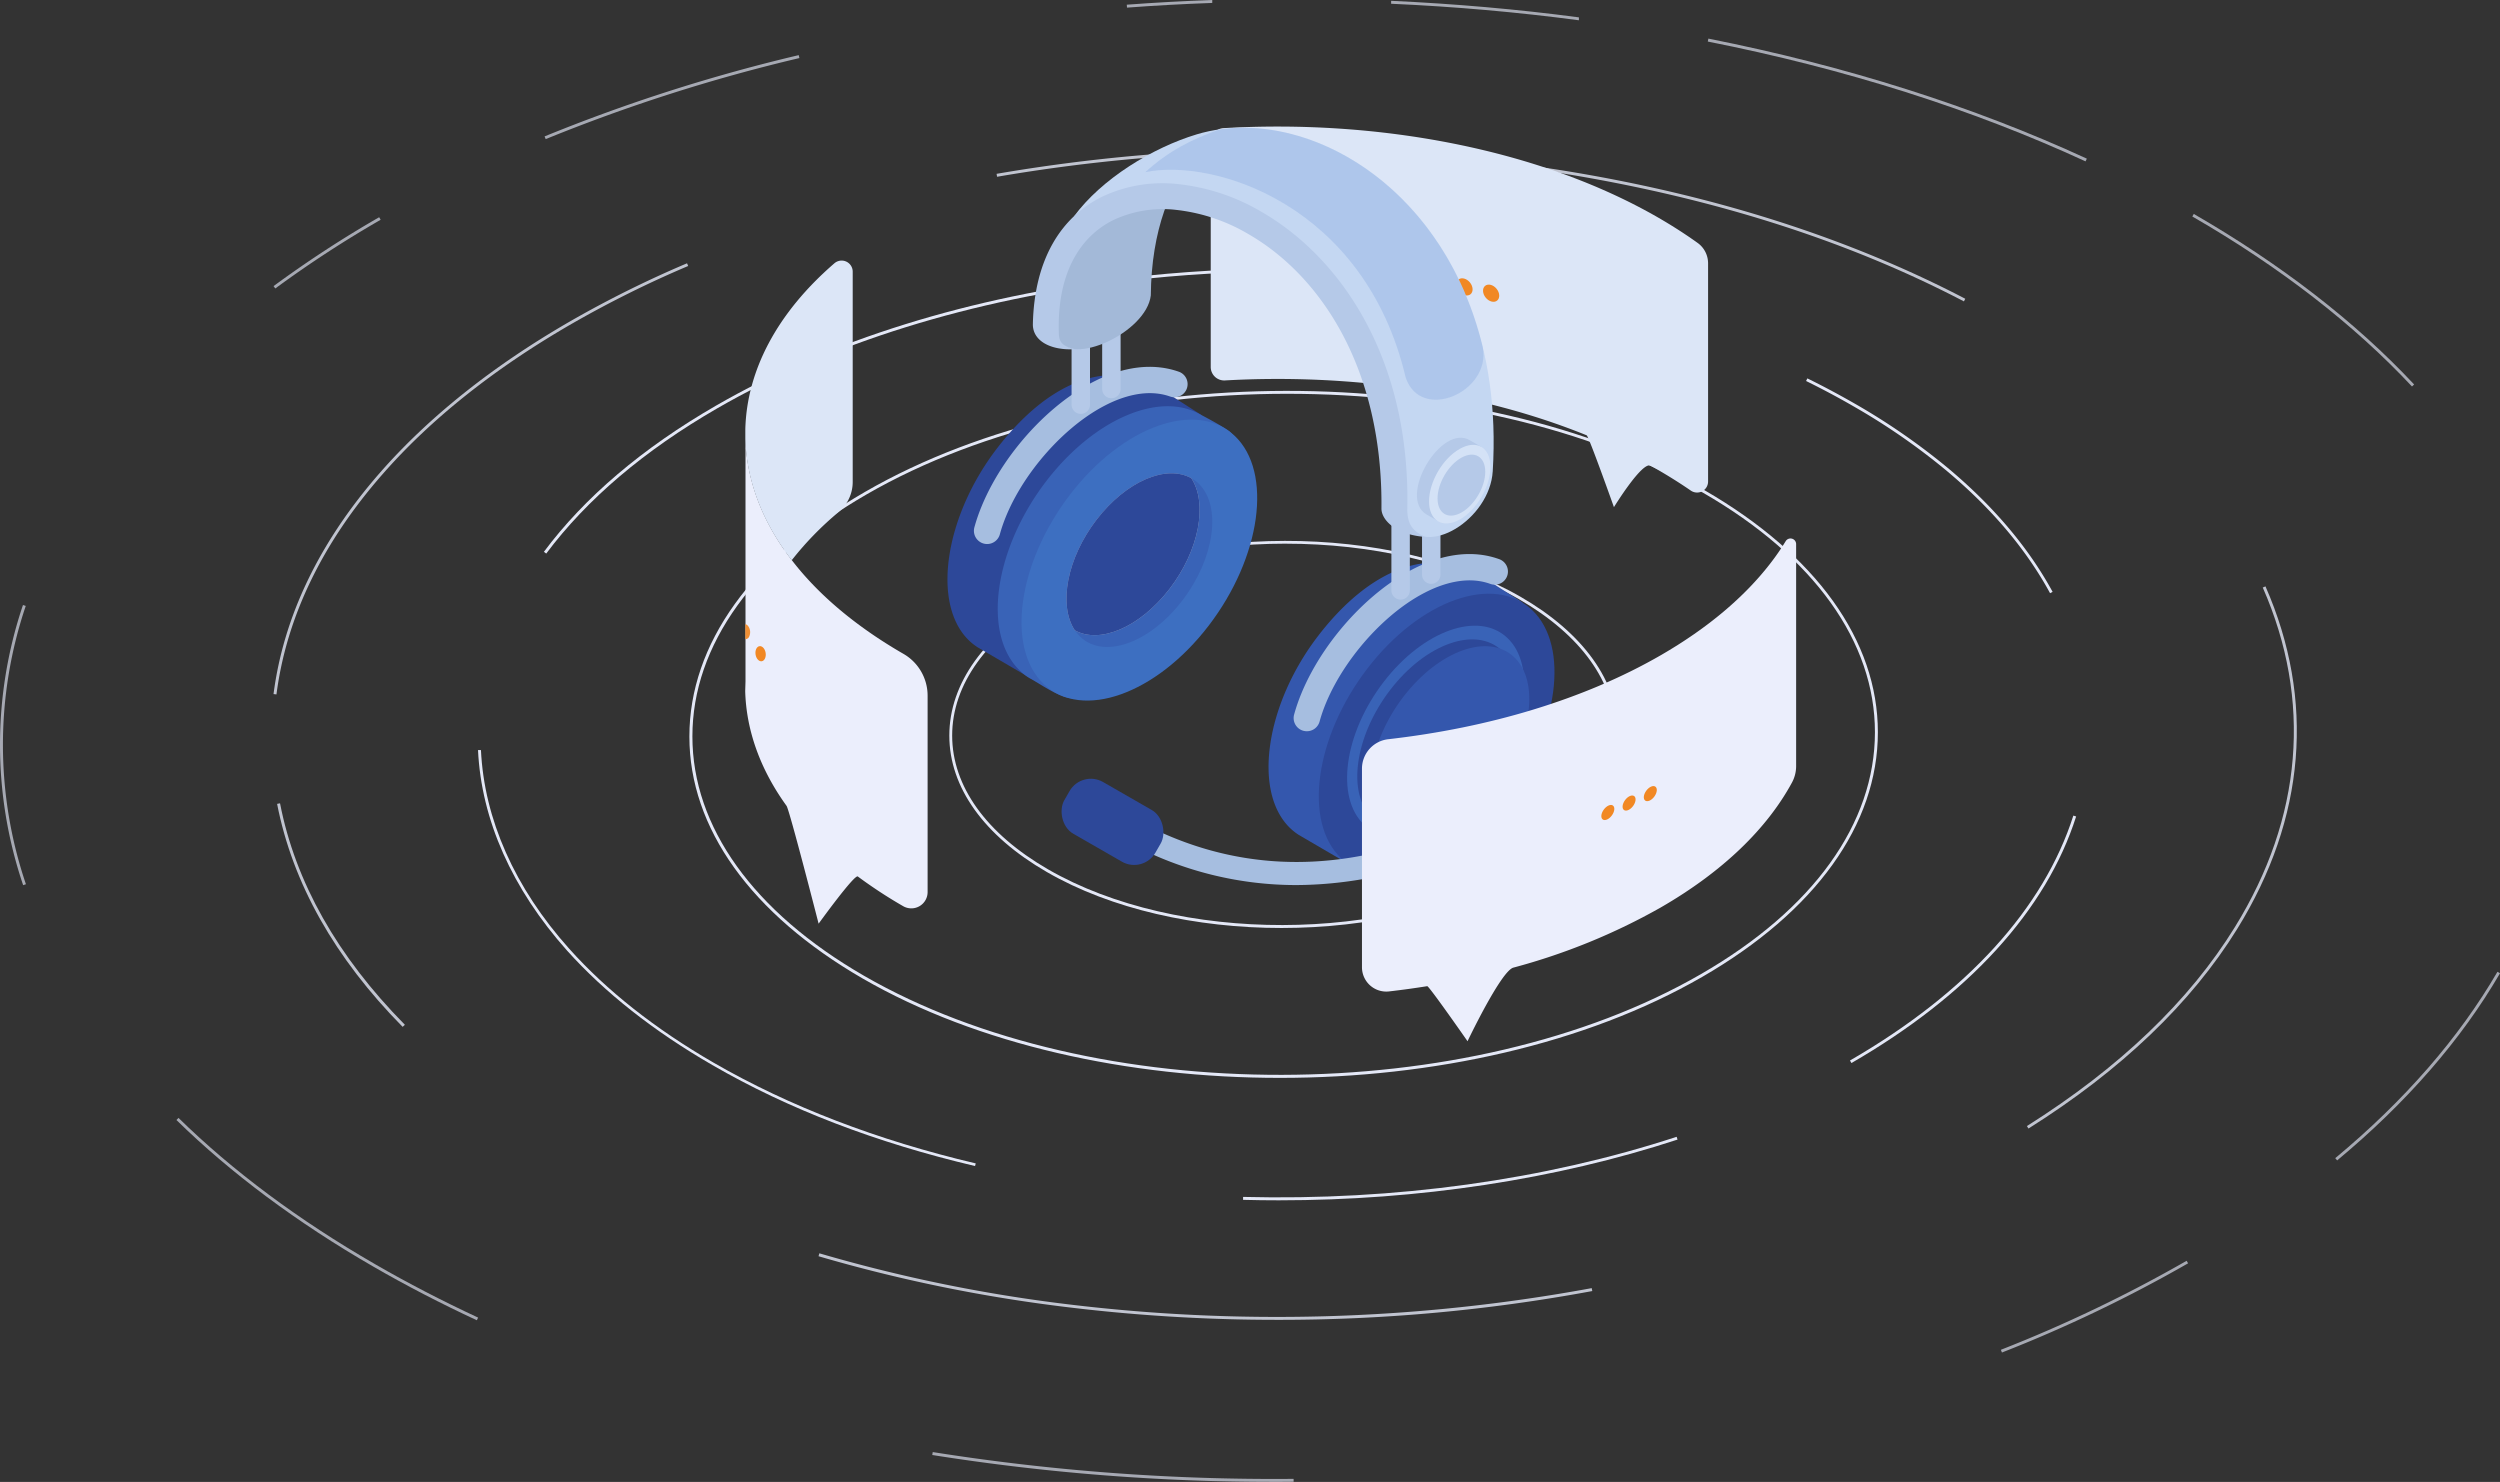 <svg xmlns="http://www.w3.org/2000/svg" xmlns:xlink="http://www.w3.org/1999/xlink" viewBox="0 0 852.11 505.1"><rect x="0" y="0" width="852.11" height="505.1" fill="#333333" stroke="none"/><defs><style>.cls-1{fill:#e4e8f7;}.cls-2{opacity:0.8;}.cls-3{opacity:0.65;}.cls-4{fill:#dce6f7;}.cls-26,.cls-5{fill:#f18824;}.cls-6{fill:#3457ad;}.cls-10,.cls-17,.cls-18,.cls-20,.cls-21,.cls-22,.cls-23,.cls-6,.cls-7,.cls-8,.cls-9{fill-rule:evenodd;}.cls-27,.cls-7{fill:#2d4899;}.cls-8{fill:#3963b7;}.cls-23,.cls-9{fill:#3d6fc1;}.cls-10{fill:url(#Безымянный_градиент_12);}.cls-11{fill:url(#Безымянный_градиент_5);}.cls-12{fill:url(#Безымянный_градиент_5-2);}.cls-13{fill:url(#Безымянный_градиент_40);}.cls-14{fill:url(#Безымянный_градиент_40-2);}.cls-15{fill:url(#Безымянный_градиент_40-3);}.cls-16{fill:url(#Безымянный_градиент_40-4);}.cls-17{fill:url(#Безымянный_градиент_12-2);}.cls-18{fill:url(#Безымянный_градиент_20);}.cls-19{fill:url(#Безымянный_градиент_40-5);}.cls-20{fill:url(#Безымянный_градиент_40-6);}.cls-21{fill:#d4e2f6;}.cls-22{fill:url(#Безымянный_градиент_40-7);}.cls-23{opacity:0.16;}.cls-24{fill:#a6bee0;}.cls-25{fill:#ebeefc;}.cls-26{opacity:0.92;}</style><linearGradient id="Безымянный_градиент_12" x1="364.39" y1="193.12" x2="414.72" y2="183.33" gradientUnits="userSpaceOnUse"><stop offset="0" stop-color="#a3b9d8"/><stop offset="0.99" stop-color="#a3b9d8"/></linearGradient><linearGradient id="Безымянный_градиент_5" x1="331.95" y1="155.23" x2="404.88" y2="155.23" gradientUnits="userSpaceOnUse"><stop offset="0" stop-color="#a6bee0"/><stop offset="0.99" stop-color="#a6bee0"/></linearGradient><linearGradient id="Безымянный_градиент_5-2" x1="440.93" y1="219.04" x2="513.86" y2="219.04" xlink:href="#Безымянный_градиент_5"/><linearGradient id="Безымянный_градиент_40" x1="365.24" y1="125.26" x2="371.52" y2="125.26" gradientUnits="userSpaceOnUse"><stop offset="0" stop-color="#b5c9e8"/><stop offset="0.99" stop-color="#b5c9e8"/></linearGradient><linearGradient id="Безымянный_градиент_40-2" x1="375.67" y1="119.93" x2="381.95" y2="119.93" xlink:href="#Безымянный_градиент_40"/><linearGradient id="Безымянный_градиент_40-3" x1="474.25" y1="188.56" x2="480.53" y2="188.56" xlink:href="#Безымянный_градиент_40"/><linearGradient id="Безымянный_градиент_40-4" x1="484.69" y1="183.23" x2="490.97" y2="183.23" xlink:href="#Безымянный_градиент_40"/><linearGradient id="Безымянный_градиент_12-2" x1="360.2" y1="85.79" x2="407.99" y2="85.79" xlink:href="#Безымянный_градиент_12"/><linearGradient id="Безымянный_градиент_20" x1="365.98" y1="113.28" x2="509.1" y2="113.28" gradientUnits="userSpaceOnUse"><stop offset="0" stop-color="#c4d7f2"/><stop offset="0.99" stop-color="#c4d7f2"/></linearGradient><linearGradient id="Безымянный_градиент_40-5" x1="352.05" y1="122.75" x2="485.76" y2="122.75" xlink:href="#Безымянный_градиент_40"/><linearGradient id="Безымянный_градиент_40-6" x1="482.95" y1="163.31" x2="504.9" y2="163.31" xlink:href="#Безымянный_градиент_40"/><linearGradient id="Безымянный_градиент_40-7" x1="489.98" y1="165.36" x2="506.24" y2="165.36" xlink:href="#Безымянный_градиент_40"/></defs><title>Ресурс 12</title><g id="Слой_2" data-name="Слой 2"><g id="Слой_1-2" data-name="Слой 1"><path class="cls-1" d="M436.25,367.39c-51.61,0-103.11-11.29-142.28-33.91-38-22-59-51.23-59-82.44,0-31.48,21.26-61.09,59.87-83.38,79.16-45.7,207.55-45.94,286.22-.52,38,22,59,51.24,59,82.44,0,31.48-21.27,61.09-59.87,83.39C540.45,355.91,488.29,367.39,436.25,367.39Zm2.55-233.17c-51.86,0-103.83,11.44-143.44,34.3C257.08,190.63,236,219.93,236,251c0,30.83,20.77,59.8,58.48,81.58,78.39,45.25,206.34,45,285.22-.52C618,310,639.06,280.69,639.06,249.58c0-30.83-20.77-59.8-58.48-81.57C541.55,145.47,490.23,134.22,438.8,134.22Z"/><path class="cls-1" d="M436.81,316.3c-29,0-58-6.36-80-19.08-21.44-12.37-33.24-28.89-33.24-46.5,0-17.76,12-34.46,33.74-47,44.52-25.7,116.75-25.83,161-.29,21.44,12.38,33.24,28.89,33.24,46.5,0,17.77-12,34.47-33.74,47C495.42,309.84,466.08,316.29,436.81,316.3Zm1.43-131c-29.09,0-58.24,6.42-80.46,19.25-21.44,12.38-33.24,28.77-33.24,46.16,0,17.24,11.62,33.45,32.74,45.63,44,25.39,115.74,25.26,160-.29,21.44-12.37,33.24-28.77,33.24-46.16,0-17.24-11.62-33.44-32.74-45.63C495.88,191.63,467.09,185.31,438.24,185.31Z"/><path class="cls-1" d="M186.18,188.68l-.8-.59c13.87-18.6,33.6-35.35,58.62-49.8,38.52-22.24,86.91-37.3,139.93-43.55,9.25-1.1,18.7-1.92,28.09-2.46,12.68-.72,25.57-.94,38.3-.65l0,1c-12.71-.29-25.57-.07-38.23.65-9.36.54-18.79,1.36-28,2.45C331.16,102,282.9,117,244.5,139.16,219.59,153.54,200,170.2,186.18,188.68Z"/><path class="cls-1" d="M332.34,397.44C298.76,389.53,268.63,378,242.78,363c-20-11.54-36.64-24.68-49.5-39-18.74-21-29.23-44.58-30.35-68.34l1,0c1.11,23.53,11.51,47,30.09,67.72,12.8,14.3,29.37,27.37,49.26,38.86,25.77,14.87,55.81,26.41,89.29,34.3Z"/><path class="cls-1" d="M435.87,409.12q-6.08,0-12.17-.16l0-1c51.74,1.32,102.85-5.77,147.77-20.49l.31.95C530.32,402,483.55,409.12,435.87,409.12Z"/><path class="cls-1" d="M631.05,362.33l-.5-.86c39.72-22.94,66.05-51.8,76.14-83.48l.95.3C697.48,310.21,671,339.27,631.05,362.33Z"/><path class="cls-1" d="M698.75,202.18c-8.14-15-20.12-29.13-35.59-42a223.21,223.21,0,0,0-31.4-21.69c-5.18-3-10.62-5.9-16.17-8.63l.44-.89c5.57,2.74,11,5.65,16.23,8.65a224.67,224.67,0,0,1,31.54,21.8c15.57,13,27.62,27.22,35.82,42.32Z"/><g class="cls-2"><path class="cls-1" d="M94.23,236.69l-1-.12c3.42-26.44,15.61-51.8,36.23-75.39,16.63-19,38.43-36.39,64.79-51.61a370,370,0,0,1,39.92-19.83l.39.92a368,368,0,0,0-39.81,19.78c-26.26,15.16-48,32.45-64.54,51.4C109.73,185.27,97.62,210.46,94.23,236.69Z"/><path class="cls-1" d="M137.24,350c-23.13-23.43-37.53-49-42.79-76l1-.2C100.65,300.62,115,326,138,349.29Z"/><path class="cls-1" d="M435.37,449.86a592,592,0,0,1-74.49-4.68,524.78,524.78,0,0,1-81.89-17l.28-1A524,524,0,0,0,361,444.19a591.22,591.22,0,0,0,181.53-5.14l.19,1A583.86,583.86,0,0,1,435.37,449.86Z"/><path class="cls-1" d="M691.39,384.66l-.53-.85c31.46-19.81,55.3-42.6,70.84-67.74,23.11-37.37,26.41-77.42,9.55-115.81l.92-.4c17,38.7,13.67,79.07-9.62,116.74C746.93,341.87,723,364.77,691.39,384.66Z"/><path class="cls-1" d="M669.39,102.73c-39.09-20.44-84.58-35-135.21-43.36a589.53,589.53,0,0,0-194.33.88l-.17-1a590.17,590.17,0,0,1,194.66-.87c50.74,8.34,96.33,23,135.51,43.45Z"/></g><g class="cls-3"><path class="cls-1" d="M434.76,505.1a741.82,741.82,0,0,1-117-9.17l.16-1a742.47,742.47,0,0,0,123,9.13v1C438.87,505.1,436.82,505.1,434.76,505.1Z"/><path class="cls-1" d="M682.35,461l-.37-.93a478,478,0,0,0,63.32-30.34l.5.86A478.71,478.71,0,0,1,682.35,461Z"/><path class="cls-1" d="M796.6,395.52l-.64-.77c23.55-19.58,42.15-40.95,55.28-63.52l.87.5C838.92,354.41,820.24,375.87,796.6,395.52Z"/><path class="cls-1" d="M822.11,131.73C802.25,110.5,777.06,91,747.24,73.79l.5-.87c29.91,17.27,55.17,36.83,75.1,58.12Z"/><path class="cls-1" d="M710.84,55c-38.66-17.83-82-31.57-128.75-40.84l.2-1c46.84,9.3,90.23,23.06,129,40.92Z"/><path class="cls-1" d="M538.16,6.91c-20.95-2.78-42.47-4.67-64-5.63l0-1c21.53,1,43.08,2.86,64,5.64Z"/><path class="cls-1" d="M384.13,2.6l-.07-1C393.7.88,403.5.34,413.19,0l0,1C403.54,1.34,393.76,1.88,384.13,2.6Z"/><path class="cls-1" d="M186,47.42l-.38-.93a586,586,0,0,1,86.62-27.7l.23,1A585.54,585.54,0,0,0,186,47.42Z"/><path class="cls-1" d="M93.83,98.32l-.59-.8a385.6,385.6,0,0,1,36-23.48l.5.87A382.92,382.92,0,0,0,93.83,98.32Z"/><path class="cls-1" d="M7.89,301.7a148.94,148.94,0,0,1-.06-95.49l.95.32a147.94,147.94,0,0,0,.06,94.85Z"/><path class="cls-1" d="M162.52,450c-12.21-5.67-24.06-11.81-35.21-18.25-26-15-48.64-31.86-67.17-50l.7-.72c18.47,18.1,41,34.87,67,49.86,11.13,6.43,22.95,12.55,35.13,18.21Z"/></g><path class="cls-4" d="M582.19,89.79v74.34a3.75,3.75,0,0,1-5.88,3.09q-5.2-3.58-11-6.95-1.35-.78-2.7-1.53c-2.87-1.59-12.51,14.12-12.51,14.12s-8.59-24.2-9.3-24.49c-36.68-14.88-80.62-21.12-123.28-18.7a4.59,4.59,0,0,1-4.85-4.57V48.26A4.58,4.58,0,0,1,417,43.68c52.83-3.09,107.69,7.11,148.32,30.56q7.15,4.14,13.35,8.59A8.55,8.55,0,0,1,582.19,89.79Z"/><ellipse class="cls-5" cx="490.09" cy="95.67" rx="2.39" ry="3.24" transform="translate(49.77 331.18) rotate(-39.19)"/><ellipse class="cls-5" cx="499.18" cy="97.82" rx="2.39" ry="3.24" transform="translate(50.46 337.4) rotate(-39.19)"/><ellipse class="cls-5" cx="508.26" cy="99.96" rx="2.39" ry="3.24" transform="translate(51.15 343.63) rotate(-39.19)"/><path class="cls-6" d="M512.93,221.69c-1,12.49-6.62,26.95-16.44,39.73-7.4,9.64-16,16.81-24.52,21.05l-9.29,13.79-20-11.68h0a19.26,19.26,0,0,1-2.84-2.22c-13-12.35-8.49-42.32,9.47-65.67s39-31,56.13-20l13.49,8.65Z"/><path class="cls-7" d="M522.2,207.92c13,12.35,9,41.32-8.92,64.69s-43.1,32.3-56.13,19.95-9-41.33,8.92-64.7S509.17,195.56,522.2,207.92Z"/><path class="cls-7" d="M403.48,157.8c-1,12.49-6.62,26.95-16.43,39.73-7.41,9.63-16,16.8-24.52,21l-9.29,13.79-20-11.68h0a19.12,19.12,0,0,1-2.84-2.22c-13-12.35-8.48-42.31,9.48-65.67s38.94-31,56.13-19.94l13.48,8.65Z"/><path class="cls-8" d="M419.21,147.18c13,12.35,2.58,38.16-15.38,61.53-13.2,17.19-28.41,32.86-41.12,28.77-3.82-1.24-9.47-5.12-11.38-6.1a16,16,0,0,1-3.62-2.72c-13-12.35-9-41.32,8.92-64.69,16-20.81,37.68-30.18,51.44-23.25C409.76,141.57,417.78,145.83,419.21,147.18Z"/><path class="cls-9" d="M420.87,148.59c13,12.35,9,41.32-8.92,64.69s-43.09,32.31-56.12,19.95-9-41.32,8.92-64.69S407.84,136.24,420.87,148.59Z"/><path class="cls-8" d="M408.46,164.74c8.06,7.64,5.59,25.55-5.51,40s-26.65,20-34.71,12.33-5.59-25.55,5.51-40S400.4,157.1,408.46,164.74Z"/><path class="cls-10" d="M406.06,163c5.64,8.54,2.69,24.57-7.43,37.72s-23.82,18.89-32.3,14.11c-5.64-8.52-2.69-24.56,7.43-37.71S397.58,158.19,406.06,163Z"/><path class="cls-7" d="M406.06,163c5.64,8.54,2.69,24.57-7.43,37.72s-23.82,18.89-32.3,14.11c-5.64-8.52-2.69-24.56,7.43-37.71S397.58,158.19,406.06,163Z"/><path class="cls-11" d="M336.43,185.43a4.51,4.51,0,0,1-4.32-5.68c5.29-19.28,22.21-40.08,40.23-49.44,10.56-5.49,20.78-6.72,29.57-3.57a4.48,4.48,0,0,1-3,8.44c-8.06-2.89-16.63.08-22.4,3.09-15.75,8.18-31.11,27-35.72,43.86A4.5,4.5,0,0,1,336.43,185.43Z"/><path class="cls-12" d="M445.41,249.24a4.79,4.79,0,0,1-1.18-.16,4.49,4.49,0,0,1-3.14-5.52c5.29-19.28,22.22-40.08,40.24-49.44,10.55-5.49,20.77-6.72,29.56-3.57a4.48,4.48,0,1,1-3,8.44c-8.05-2.88-16.63.08-22.4,3.09-15.75,8.18-31.1,27-35.72,43.86A4.5,4.5,0,0,1,445.41,249.24Z"/><path class="cls-13" d="M368.38,141.07a3.14,3.14,0,0,1-3.14-3.14V112.59a3.14,3.14,0,1,1,6.28,0v25.34A3.15,3.15,0,0,1,368.38,141.07Z"/><path class="cls-14" d="M378.81,135.73a3.14,3.14,0,0,1-3.14-3.14V107.26a3.14,3.14,0,1,1,6.28,0v25.33A3.13,3.13,0,0,1,378.81,135.73Z"/><path class="cls-15" d="M477.39,204.37a3.14,3.14,0,0,1-3.14-3.14V175.89a3.14,3.14,0,0,1,6.28,0v25.34A3.13,3.13,0,0,1,477.39,204.37Z"/><path class="cls-16" d="M487.83,199a3.14,3.14,0,0,1-3.14-3.14V170.56a3.14,3.14,0,0,1,6.28,0V195.9A3.15,3.15,0,0,1,487.83,199Z"/><path class="cls-17" d="M368.73,75.13c-9.26,17.63-9,28.72-8.16,40.38,4.3,9.61,30.13-2.07,31.68-14.8.17-22.2,6.76-38.42,15.74-48.17C394.91,60,381.81,67.91,368.73,75.13Z"/><path class="cls-18" d="M476.74,175.83C471.66,74.52,397.43,53.23,366,73.85c9.38-12.9,27-23.58,41.94-28.07C450.54,33,514.11,74.92,508.79,160.63c-1,16.53-22.9,29.83-29.74,17.72C478.44,177.27,477.13,177,476.74,175.83Z"/><path class="cls-19" d="M360.91,113.76c.09,2.43.73,4.21,5.58,5.26-8.35.51-14.57-2.81-14.44-8.6.5-22.15,9.7-36.49,23.55-43.35a48.1,48.1,0,0,1,26.12-4.3,70.61,70.61,0,0,1,28.15,9.37c27.07,15.57,50.89,50,49.8,101.41,0,4.91,1.63,7.41,6.09,9.46-10.36-.79-14.93-6-14.9-9.66.46-47.72-20.7-79.38-45.38-93.58a61.77,61.77,0,0,0-24.59-8.23A39.48,39.48,0,0,0,379.5,75C367.92,80.71,360.18,93.5,360.91,113.76Z"/><path class="cls-8" d="M513.78,217.44c9.79,9.29,6.79,31.05-6.7,48.61s-32.38,24.27-42.17,15-6.79-31.05,6.7-48.61S504,208.16,513.78,217.44Z"/><path class="cls-7" d="M511.82,221.69c8.81,8.36,6.11,27.95-6,43.76s-29.15,21.84-38,13.49-6.11-27.95,6-43.76S503,213.34,511.82,221.69Z"/><path class="cls-6" d="M516.1,224c8.75,8.3,6.07,27.75-6,43.45s-28.94,21.69-37.69,13.39-6.07-27.75,6-43.44S507.35,215.67,516.1,224Z"/><path class="cls-20" d="M504.9,152.32,489.79,177.4l-3.5-2c-10.09-5.81,5-31.43,14.86-25.25Z"/><path class="cls-21" d="M497.55,153c-5.78,3.24-10.47,11.24-10.47,17.88s4.69,9.42,10.47,6.19S508,165.78,508,159.13,503.32,149.72,497.55,153Z"/><path class="cls-22" d="M498.11,156c-4.49,2.52-8.13,8.74-8.13,13.9s3.64,7.32,8.13,4.8,8.13-8.73,8.13-13.89S502.6,153.5,498.11,156Z"/><path class="cls-23" d="M479.12,128.68c-13.86-58.79-65.27-74.87-88.75-70,7.82-7.14,15.8-11.26,25.5-14.61,34-4.71,76.91,21.69,89.56,74.41C508.14,133.73,484.26,144,479.12,128.68Z"/><path class="cls-24" d="M441.93,301.67a120,120,0,0,1-55.4-13.51l3.65-7.12c29.64,15.22,61.63,16.84,95.06,4.79a158.23,158.23,0,0,0,35.31-18.14l-7.65-1.89,1.92-7.77,23.5,5.8-6,5.06c-.71.6-17.66,14.79-44.11,24.37A136.53,136.53,0,0,1,441.93,301.67Z"/><path class="cls-25" d="M254,235.56v-3.28c0,1.09,0,2.18,0,3.28.36,13.31,5.06,26.61,14.09,39.11,1,1.38,10.93,40.16,10.93,40.16s12.23-16.93,13.36-16.09a158.53,158.53,0,0,0,15.47,10.13h0a5.55,5.55,0,0,0,8.32-4.81v-66.9A16.45,16.45,0,0,0,308,222.9l-.09-.05c-16.44-9.49-29.12-20.33-38-31.89-10.16-13.18-15.43-27.29-15.81-41.42,0-1.1,0-2.2,0-3.29v86"/><path class="cls-4" d="M290.64,92.6v71.69a13.35,13.35,0,0,1-4.79,10.23,108.6,108.6,0,0,0-16,16.44c-10.16-13.18-15.43-27.29-15.81-41.42,0-1.1,0-2.2,0-3.29.52-19.78,10.63-39.45,30.35-56.5A3.77,3.77,0,0,1,290.64,92.6Z"/><ellipse class="cls-5" cx="259.23" cy="222.84" rx="1.74" ry="2.6" transform="translate(-30.2 40.94) rotate(-8.54)"/><path class="cls-26" d="M255.3,217.09a1.34,1.34,0,0,1-1.27.75v-5.12a1.87,1.87,0,0,1,1,.71A3.55,3.55,0,0,1,255.3,217.09Z"/><path class="cls-25" d="M603.31,192.16c-8.76,11.31-21.17,21.88-37.23,31.16-26.35,15.21-58.84,24.76-92.92,28.64a10.09,10.09,0,0,0-8.94,10v67.73a8.29,8.29,0,0,0,9.24,8.23q6.57-.76,13-1.79c.6-.1,13.74,18.77,13.74,18.77s11.39-23.93,15.62-25.09a213.74,213.74,0,0,0,50.23-20.5c21.34-12.32,36.24-26.95,44.7-42.52a11.79,11.79,0,0,0,1.45-5.65V185.46a1.92,1.92,0,0,0-3.56-1A82.35,82.35,0,0,1,603.31,192.16Z"/><ellipse class="cls-5" cx="548.02" cy="276.93" rx="2.94" ry="1.7" transform="translate(0.35 554.56) rotate(-53.69)"/><ellipse class="cls-5" cx="555.26" cy="273.71" rx="2.94" ry="1.7" transform="translate(5.9 559.08) rotate(-53.69)"/><ellipse class="cls-5" cx="562.49" cy="270.49" rx="2.94" ry="1.7" transform="translate(11.45 563.6) rotate(-53.69)"/><rect class="cls-27" x="359.83" y="268.88" width="35.71" height="20.27" rx="8.34" transform="matrix(0.87, 0.5, -0.5, 0.87, 190.11, -151.46)"/></g></g></svg>